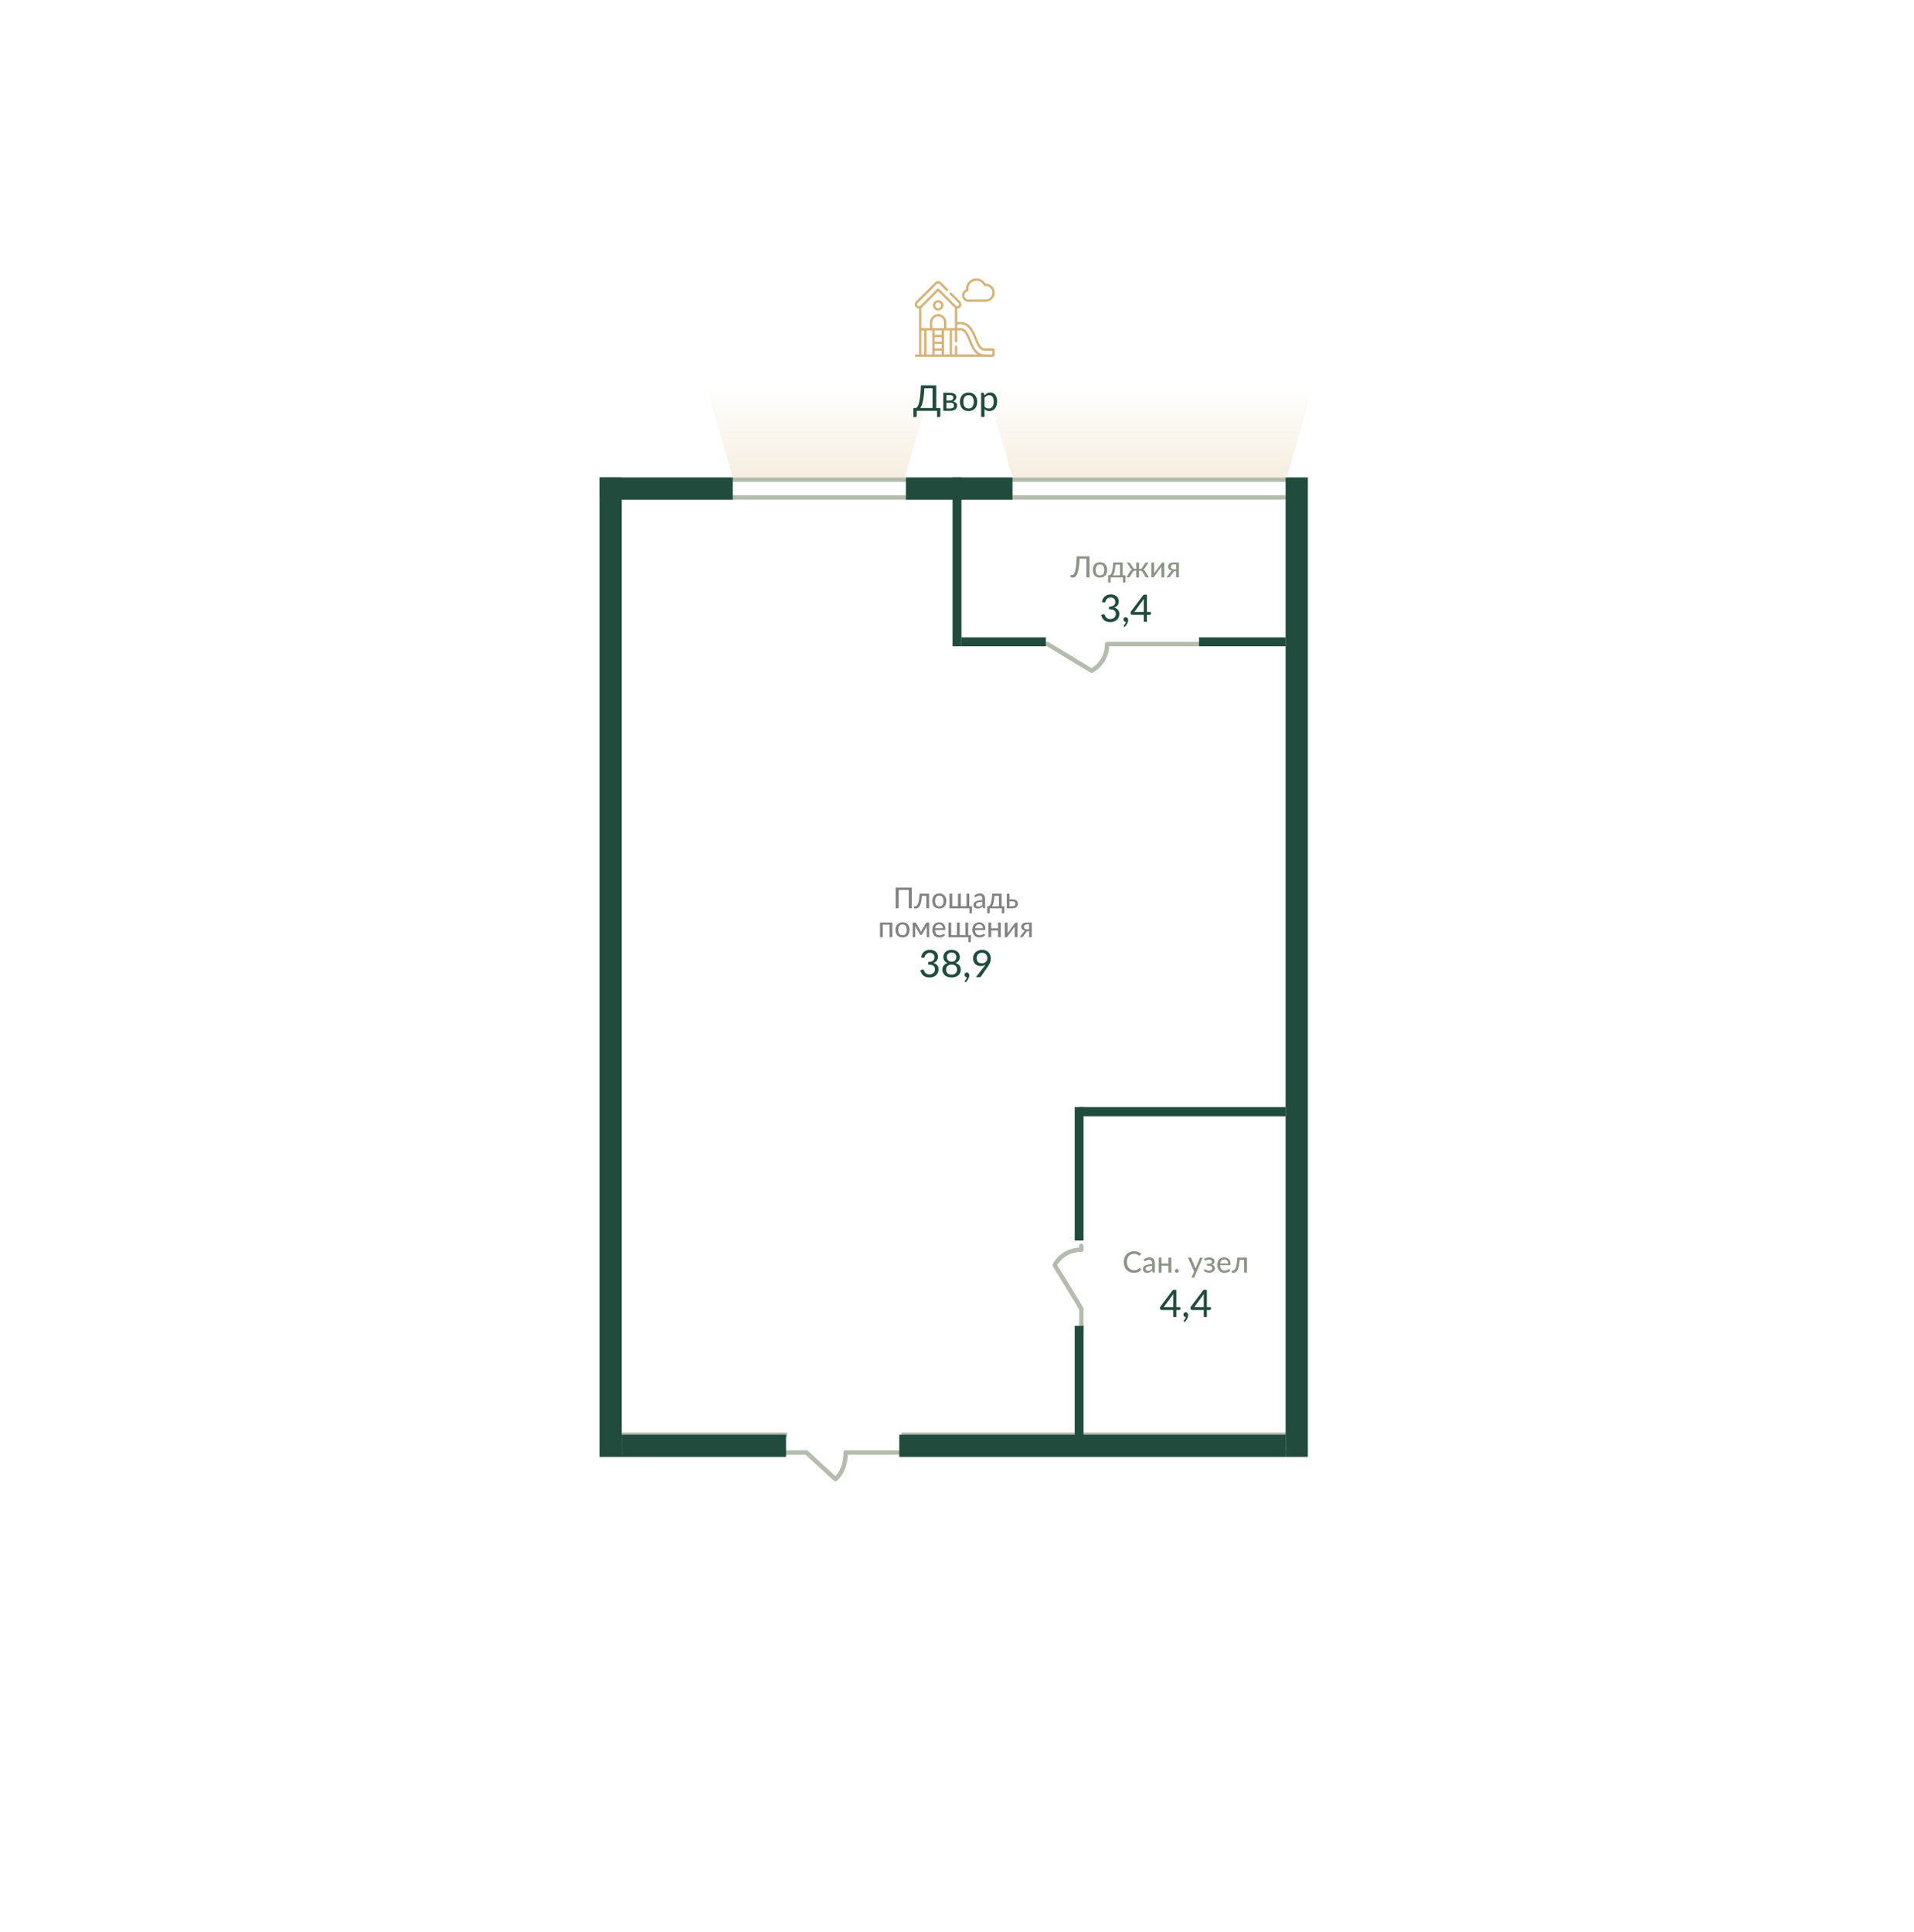 <svg width="862" height="870" viewBox="0 0 862 870" fill="none" xmlns="http://www.w3.org/2000/svg">
<g clip-path="url(#clip0)">
<path d="M487 561L487 562.731C478.273 562.731 475 569.654 475 569.654L487 589.269L487 599.5" stroke="#B4BCAE" stroke-width="2" stroke-linecap="round" stroke-linejoin="round"/>
<path d="M409.5 654L380.846 654C380.846 662.727 376.231 666 376.231 666L363.154 654L351 654" stroke="#B4BCAE" stroke-width="2" stroke-linecap="round" stroke-linejoin="round"/>
<path d="M354.715 654H272V216H588V654H405.73" stroke="#B4BCAE" stroke-width="2"/>
<path d="M406 646H582V224H279V646H354.5" stroke="#B4BCAE" stroke-width="2"/>
<path d="M539.5 290L498.594 290C498.594 298.727 491.592 302 491.592 302L471.751 290L470 290" stroke="#B4BCAE" stroke-width="2" stroke-linecap="round" stroke-linejoin="round"/>
<path d="M490.646 250.499V260H489.276V251.572H486.223C486.162 252.785 486.078 253.84 485.972 254.736C485.866 255.628 485.738 256.389 485.588 257.021C485.442 257.652 485.274 258.168 485.085 258.57C484.895 258.967 484.687 259.278 484.462 259.503C484.237 259.729 483.994 259.883 483.734 259.967C483.473 260.051 483.2 260.093 482.913 260.093C482.661 260.093 482.469 260.068 482.337 260.02C482.204 259.976 482.138 259.91 482.138 259.821V258.954H482.608C482.78 258.954 482.95 258.921 483.118 258.855C483.29 258.788 483.456 258.654 483.615 258.451C483.774 258.248 483.924 257.956 484.065 257.577C484.206 257.197 484.334 256.694 484.449 256.067C484.568 255.44 484.667 254.672 484.747 253.763C484.831 252.854 484.895 251.766 484.939 250.499H490.646ZM495.392 253.174C495.886 253.174 496.332 253.256 496.729 253.419C497.126 253.578 497.464 253.807 497.742 254.107C498.02 254.408 498.234 254.772 498.384 255.2C498.535 255.624 498.61 256.1 498.61 256.63C498.61 257.16 498.535 257.639 498.384 258.067C498.234 258.495 498.02 258.859 497.742 259.159C497.464 259.459 497.126 259.691 496.729 259.854C496.332 260.013 495.886 260.093 495.392 260.093C494.897 260.093 494.449 260.013 494.048 259.854C493.651 259.691 493.311 259.459 493.028 259.159C492.75 258.859 492.536 258.495 492.386 258.067C492.236 257.639 492.161 257.16 492.161 256.63C492.161 256.1 492.236 255.624 492.386 255.2C492.536 254.772 492.75 254.408 493.028 254.107C493.311 253.807 493.651 253.578 494.048 253.419C494.449 253.256 494.897 253.174 495.392 253.174ZM495.392 259.113C496.036 259.113 496.517 258.897 496.835 258.464C497.153 258.031 497.312 257.422 497.312 256.637C497.312 255.855 497.153 255.246 496.835 254.809C496.517 254.372 496.036 254.154 495.392 254.154C494.739 254.154 494.251 254.372 493.929 254.809C493.611 255.246 493.452 255.855 493.452 256.637C493.452 257.422 493.611 258.031 493.929 258.464C494.251 258.897 494.739 259.113 495.392 259.113ZM505.638 253.28V259.047H506.87V261.913C506.87 262.033 506.837 262.128 506.771 262.198C506.704 262.269 506.616 262.304 506.506 262.304H505.731V260H500.189V261.94C500.189 262.033 500.161 262.116 500.103 262.192C500.046 262.267 499.96 262.304 499.845 262.304H499.051V259.086H499.269H499.335H501.209C501.046 259.311 500.876 259.473 500.699 259.57C500.527 259.662 500.357 259.715 500.189 259.729V260H499.051V259.086H499.335C499.485 259.082 499.633 259.051 499.779 258.994C499.925 258.932 500.064 258.826 500.196 258.676C500.333 258.521 500.461 258.309 500.58 258.04C500.699 257.771 500.807 257.422 500.904 256.994C501.006 256.562 501.092 256.043 501.163 255.438C501.238 254.829 501.297 254.11 501.341 253.28H505.638ZM502.368 254.266C502.324 254.928 502.264 255.52 502.189 256.041C502.114 256.557 502.026 257.012 501.924 257.405C501.823 257.793 501.71 258.126 501.586 258.404C501.467 258.678 501.341 258.905 501.209 259.086H504.42V254.266H502.368ZM500.189 259.086V259.729C500.172 259.733 500.154 259.735 500.136 259.735C500.123 259.735 500.11 259.735 500.097 259.735H499.236L499.07 259.086H500.189ZM510.38 255.716C510.57 256.012 510.842 256.16 511.195 256.16H511.758V253.28H512.976V256.16H513.512C513.879 256.16 514.157 256.012 514.346 255.716L515.724 253.624C515.781 253.518 515.86 253.434 515.962 253.372C516.063 253.311 516.172 253.28 516.286 253.28H517.273L515.558 255.829C515.452 255.997 515.34 256.133 515.22 256.239C515.106 256.341 514.964 256.42 514.797 256.478C515.013 256.535 515.194 256.626 515.34 256.749C515.485 256.868 515.615 257.025 515.73 257.219L517.458 260H516.591C516.366 260 516.194 259.967 516.074 259.901C515.955 259.83 515.86 259.718 515.79 259.563L514.538 257.511C514.437 257.343 514.309 257.217 514.154 257.133C514 257.045 513.823 257.001 513.625 257.001H512.976V260.007H511.758V257.001H511.109C510.703 257.001 510.396 257.171 510.188 257.511L508.937 259.563C508.867 259.718 508.772 259.83 508.652 259.901C508.538 259.967 508.368 260 508.143 260H507.269L509.003 257.219C509.118 257.025 509.246 256.868 509.387 256.749C509.533 256.626 509.714 256.535 509.93 256.478C509.763 256.42 509.619 256.341 509.5 256.239C509.385 256.133 509.277 255.997 509.175 255.829L507.454 253.28H508.441C508.56 253.28 508.668 253.311 508.765 253.372C508.867 253.434 508.946 253.518 509.003 253.624L510.38 255.716ZM518.53 260.007V253.286H519.788V257.736C519.788 257.824 519.784 257.921 519.775 258.027C519.766 258.128 519.755 258.23 519.742 258.332C519.821 258.159 519.903 258.007 519.987 257.875C519.991 257.866 520.04 257.797 520.133 257.669C520.23 257.541 520.351 257.378 520.497 257.18C520.647 256.976 520.815 256.747 521 256.491C521.19 256.235 521.382 255.974 521.576 255.71C522.035 255.087 522.554 254.383 523.132 253.598C523.18 253.523 523.242 253.452 523.317 253.386C523.397 253.315 523.485 253.28 523.582 253.28H524.344V260H523.086V255.551C523.086 255.462 523.09 255.368 523.099 255.266C523.108 255.16 523.119 255.056 523.132 254.955C523.092 255.043 523.05 255.125 523.006 255.2C522.966 255.275 522.927 255.343 522.887 255.405C522.878 255.414 522.827 255.482 522.735 255.61C522.642 255.738 522.521 255.904 522.37 256.107C522.22 256.31 522.05 256.539 521.861 256.795C521.675 257.051 521.486 257.312 521.291 257.577C520.832 258.199 520.316 258.903 519.742 259.689C519.693 259.764 519.629 259.837 519.55 259.907C519.475 259.974 519.389 260.007 519.292 260.007H518.53ZM530.9 260H529.702V257.193H529.225C529.101 257.193 528.998 257.204 528.914 257.226C528.83 257.244 528.757 257.272 528.695 257.312C528.638 257.347 528.587 257.394 528.543 257.451C528.499 257.508 528.453 257.572 528.404 257.643L527 259.563C526.921 259.709 526.824 259.819 526.709 259.894C526.594 259.965 526.427 260 526.206 260H525.339L527.245 257.491C527.4 257.221 527.614 257.038 527.888 256.941C527.557 256.897 527.274 256.818 527.04 256.703C526.811 256.588 526.623 256.451 526.477 256.292C526.332 256.133 526.226 255.961 526.16 255.776C526.093 255.586 526.06 255.394 526.06 255.2C526.06 254.966 526.107 254.734 526.199 254.505C526.292 254.275 526.438 254.07 526.636 253.889C526.839 253.708 527.1 253.562 527.418 253.452C527.74 253.337 528.128 253.28 528.583 253.28H530.9V260ZM527.318 255.266C527.318 255.619 527.446 255.895 527.702 256.094C527.963 256.292 528.314 256.392 528.755 256.392H529.702V254.121H528.616C528.369 254.121 528.161 254.156 527.994 254.227C527.83 254.297 527.698 254.388 527.596 254.498C527.499 254.604 527.429 254.725 527.384 254.862C527.34 254.999 527.318 255.134 527.318 255.266Z" fill="#8B9385"/>
<path d="M500.286 267.648C500.814 267.648 501.296 267.725 501.733 267.878C502.17 268.026 502.545 268.238 502.857 268.517C503.175 268.789 503.422 269.118 503.598 269.504C503.773 269.884 503.861 270.307 503.861 270.772C503.861 271.164 503.813 271.513 503.717 271.819C503.62 272.12 503.481 272.384 503.3 272.611C503.118 272.838 502.897 273.031 502.636 273.19C502.38 273.343 502.091 273.471 501.767 273.573C502.556 273.789 503.146 274.141 503.538 274.629C503.935 275.117 504.134 275.732 504.134 276.476C504.134 277.049 504.026 277.563 503.81 278.017C503.595 278.465 503.302 278.848 502.934 279.166C502.565 279.478 502.131 279.719 501.631 279.889C501.137 280.054 500.61 280.136 500.048 280.136C499.407 280.136 498.856 280.057 498.396 279.898C497.937 279.739 497.545 279.52 497.222 279.242C496.898 278.959 496.631 278.621 496.421 278.229C496.211 277.838 496.036 277.409 495.894 276.944L496.592 276.646C496.773 276.567 496.949 276.544 497.119 276.578C497.29 276.612 497.415 276.711 497.494 276.876C497.573 277.04 497.67 277.231 497.783 277.446C497.897 277.662 498.047 277.869 498.235 278.068C498.422 278.261 498.657 278.425 498.941 278.561C499.231 278.692 499.594 278.757 500.031 278.757C500.445 278.757 500.808 278.689 501.12 278.553C501.433 278.417 501.691 278.241 501.895 278.025C502.105 277.809 502.261 277.571 502.363 277.31C502.465 277.043 502.516 276.779 502.516 276.518C502.516 276.195 502.474 275.9 502.389 275.633C502.309 275.366 502.156 275.136 501.929 274.944C501.708 274.751 501.396 274.6 500.993 274.492C500.595 274.385 500.079 274.331 499.443 274.331V273.156C499.966 273.15 500.405 273.096 500.763 272.994C501.126 272.886 501.421 272.742 501.648 272.56C501.875 272.373 502.037 272.151 502.133 271.896C502.236 271.641 502.287 271.36 502.287 271.053C502.287 270.713 502.233 270.418 502.125 270.168C502.023 269.913 501.878 269.703 501.691 269.538C501.503 269.368 501.282 269.24 501.027 269.155C500.771 269.07 500.493 269.027 500.193 269.027C499.892 269.027 499.614 269.073 499.358 269.163C499.109 269.249 498.884 269.371 498.686 269.53C498.493 269.683 498.328 269.867 498.192 270.083C498.062 270.293 497.968 270.526 497.911 270.781C497.832 270.991 497.732 271.133 497.613 271.207C497.5 271.275 497.332 271.292 497.111 271.258L496.26 271.104C496.339 270.543 496.495 270.046 496.728 269.615C496.961 269.183 497.253 268.823 497.605 268.534C497.957 268.238 498.359 268.017 498.813 267.87C499.268 267.722 499.758 267.648 500.286 267.648ZM505.948 278.91C505.948 278.632 506.042 278.397 506.229 278.204C506.422 278.011 506.678 277.914 506.995 277.914C507.171 277.914 507.327 277.948 507.464 278.017C507.6 278.079 507.713 278.167 507.804 278.28C507.901 278.394 507.972 278.527 508.017 278.681C508.062 278.834 508.085 278.996 508.085 279.166C508.085 279.421 508.048 279.691 507.974 279.974C507.901 280.253 507.793 280.528 507.651 280.8C507.509 281.078 507.333 281.348 507.123 281.609C506.919 281.87 506.686 282.108 506.425 282.324L506.153 282.069C506.107 282.023 506.076 281.981 506.059 281.941C506.042 281.907 506.033 281.864 506.033 281.813C506.033 281.734 506.076 281.651 506.161 281.566C506.218 281.504 506.289 281.422 506.374 281.319C506.465 281.217 506.556 281.098 506.646 280.962C506.737 280.826 506.819 280.675 506.893 280.511C506.967 280.352 507.021 280.182 507.055 280H506.978C506.825 280 506.683 279.974 506.553 279.923C506.428 279.867 506.32 279.79 506.229 279.694C506.144 279.591 506.076 279.475 506.025 279.345C505.974 279.208 505.948 279.064 505.948 278.91ZM516.539 275.556H518.335V276.493C518.335 276.589 518.304 276.672 518.241 276.74C518.184 276.802 518.099 276.833 517.986 276.833H516.539V280H515.126V276.833H509.746C509.626 276.833 509.524 276.799 509.439 276.731C509.354 276.663 509.3 276.575 509.277 276.467L509.116 275.642L515.032 267.776H516.539V275.556ZM515.126 270.704C515.126 270.551 515.131 270.384 515.143 270.202C515.154 270.02 515.174 269.833 515.202 269.64L510.861 275.556H515.126V270.704Z" fill="#214C3D"/>
<path d="M513.332 570.987C513.407 570.987 513.473 571.016 513.53 571.073L514.073 571.669C513.685 572.124 513.21 572.477 512.65 572.729C512.094 572.98 511.425 573.106 510.644 573.106C509.955 573.106 509.33 572.987 508.77 572.748C508.214 572.51 507.737 572.177 507.34 571.749C506.947 571.321 506.642 570.808 506.426 570.213C506.214 569.617 506.108 568.961 506.108 568.246C506.108 567.531 506.221 566.876 506.446 566.28C506.671 565.684 506.989 565.174 507.399 564.75C507.81 564.322 508.3 563.989 508.869 563.751C509.443 563.512 510.074 563.393 510.763 563.393C511.438 563.393 512.036 563.503 512.557 563.724C513.082 563.945 513.539 564.238 513.928 564.605L513.477 565.24C513.446 565.284 513.409 565.322 513.365 565.353C513.325 565.379 513.268 565.393 513.193 565.393C513.109 565.393 513.009 565.351 512.895 565.267C512.784 565.183 512.636 565.09 512.451 564.989C512.27 564.883 512.043 564.788 511.769 564.704C511.495 564.62 511.158 564.578 510.756 564.578C510.279 564.578 509.84 564.662 509.439 564.83C509.041 564.998 508.699 565.238 508.412 565.551C508.125 565.865 507.903 566.249 507.744 566.704C507.585 567.158 507.505 567.672 507.505 568.246C507.505 568.829 507.587 569.35 507.75 569.809C507.918 570.263 508.145 570.647 508.432 570.961C508.724 571.274 509.066 571.515 509.458 571.682C509.851 571.846 510.273 571.927 510.723 571.927C511.001 571.927 511.25 571.912 511.471 571.881C511.692 571.846 511.895 571.795 512.08 571.729C512.27 571.663 512.447 571.577 512.61 571.471C512.773 571.365 512.937 571.239 513.1 571.093C513.135 571.062 513.171 571.038 513.206 571.02C513.246 570.998 513.288 570.987 513.332 570.987ZM519.542 573C519.418 573 519.323 572.98 519.257 572.94C519.191 572.901 519.138 572.823 519.098 572.709L518.959 572.106C518.787 572.265 518.617 572.409 518.449 572.537C518.282 572.66 518.105 572.764 517.92 572.848C517.739 572.932 517.545 572.996 517.337 573.04C517.13 573.084 516.898 573.106 516.642 573.106C516.377 573.106 516.13 573.071 515.9 573C515.671 572.925 515.47 572.812 515.298 572.662C515.13 572.512 514.996 572.327 514.894 572.106C514.797 571.881 514.748 571.616 514.748 571.312C514.748 571.047 514.819 570.793 514.96 570.55C515.106 570.308 515.34 570.091 515.662 569.901C515.989 569.707 516.412 569.548 516.933 569.425C517.459 569.301 518.103 569.231 518.867 569.213V568.71C518.867 568.202 518.756 567.82 518.536 567.564C518.319 567.304 517.999 567.174 517.576 567.174C517.289 567.174 517.048 567.211 516.854 567.286C516.664 567.357 516.499 567.436 516.357 567.525C516.22 567.608 516.099 567.686 515.993 567.756C515.887 567.827 515.781 567.862 515.675 567.862C515.587 567.862 515.512 567.84 515.45 567.796C515.393 567.747 515.342 567.692 515.298 567.63L515.073 567.22C515.448 566.867 515.852 566.602 516.284 566.425C516.721 566.249 517.203 566.161 517.728 566.161C518.107 566.161 518.445 566.222 518.741 566.346C519.037 566.47 519.284 566.644 519.482 566.869C519.685 567.09 519.838 567.357 519.939 567.67C520.045 567.984 520.098 568.33 520.098 568.71V573H519.542ZM517.019 572.225C517.218 572.225 517.401 572.205 517.569 572.166C517.741 572.126 517.9 572.069 518.046 571.994C518.196 571.919 518.337 571.828 518.469 571.722C518.602 571.612 518.734 571.488 518.867 571.351V570.001C518.337 570.018 517.887 570.06 517.516 570.127C517.145 570.193 516.843 570.279 516.609 570.385C516.379 570.491 516.212 570.619 516.106 570.769C516 570.914 515.947 571.076 515.947 571.252C515.947 571.424 515.973 571.572 516.026 571.696C516.084 571.819 516.161 571.921 516.258 572C516.355 572.075 516.468 572.133 516.596 572.172C516.728 572.208 516.869 572.225 517.019 572.225ZM527.494 566.28V573H526.236V569.888H523.111V573H521.853V566.28H523.111V568.935H526.236V566.28H527.494ZM529.122 572.239C529.122 572.119 529.144 572.009 529.188 571.908C529.232 571.802 529.292 571.709 529.367 571.629C529.442 571.55 529.533 571.488 529.638 571.444C529.744 571.4 529.857 571.378 529.976 571.378C530.095 571.378 530.206 571.4 530.307 571.444C530.413 571.488 530.504 571.55 530.579 571.629C530.658 571.709 530.72 571.802 530.764 571.908C530.808 572.009 530.83 572.119 530.83 572.239C530.83 572.362 530.808 572.477 530.764 572.583C530.72 572.684 530.658 572.775 530.579 572.854C530.504 572.929 530.413 572.989 530.307 573.033C530.206 573.077 530.095 573.099 529.976 573.099C529.857 573.099 529.744 573.077 529.638 573.033C529.533 572.989 529.442 572.929 529.367 572.854C529.292 572.775 529.232 572.684 529.188 572.583C529.144 572.477 529.122 572.362 529.122 572.239ZM537.931 574.96C537.891 575.057 537.84 575.13 537.779 575.178C537.717 575.231 537.622 575.258 537.494 575.258H536.56L537.792 572.59L535.024 566.28H536.117C536.223 566.28 536.307 566.306 536.368 566.359C536.43 566.408 536.472 566.465 536.494 566.531L538.236 570.636C538.311 570.839 538.37 571.04 538.414 571.239C538.445 571.137 538.478 571.036 538.514 570.934C538.549 570.828 538.586 570.725 538.626 570.623L540.308 566.531C540.334 566.456 540.381 566.397 540.447 566.353C540.513 566.304 540.588 566.28 540.672 566.28H541.672L537.931 574.96ZM542.249 566.975C542.5 566.737 542.809 566.545 543.176 566.399C543.542 566.249 543.979 566.174 544.487 566.174C544.897 566.174 545.259 566.225 545.572 566.326C545.886 566.423 546.149 566.553 546.36 566.717C546.572 566.88 546.731 567.07 546.837 567.286C546.947 567.498 547.003 567.717 547.003 567.942C547.003 568.074 546.981 568.213 546.936 568.359C546.897 568.5 546.828 568.639 546.731 568.776C546.638 568.908 546.515 569.032 546.36 569.147C546.206 569.257 546.016 569.35 545.791 569.425C546.21 569.553 546.541 569.758 546.784 570.04C547.027 570.319 547.148 570.663 547.148 571.073C547.148 571.387 547.075 571.669 546.93 571.921C546.789 572.168 546.597 572.38 546.354 572.556C546.115 572.729 545.837 572.861 545.52 572.954C545.206 573.046 544.877 573.093 544.533 573.093C544.321 573.093 544.103 573.073 543.878 573.033C543.652 572.993 543.432 572.932 543.215 572.848C543.004 572.764 542.801 572.656 542.606 572.523C542.417 572.391 542.247 572.232 542.097 572.047L542.454 571.59C542.507 571.51 542.586 571.471 542.692 571.471C542.772 571.471 542.856 571.506 542.944 571.577C543.037 571.643 543.149 571.716 543.282 571.795C543.414 571.874 543.573 571.949 543.758 572.02C543.944 572.086 544.173 572.119 544.447 572.119C544.685 572.119 544.897 572.091 545.083 572.033C545.268 571.976 545.425 571.897 545.553 571.795C545.685 571.689 545.784 571.568 545.851 571.431C545.917 571.29 545.95 571.135 545.95 570.967C545.95 570.645 545.817 570.389 545.553 570.199C545.288 570.005 544.879 569.908 544.328 569.908H543.566V569.067H544.328C544.809 569.067 545.184 568.977 545.453 568.796C545.723 568.615 545.857 568.381 545.857 568.094C545.857 567.966 545.828 567.845 545.771 567.73C545.714 567.615 545.625 567.516 545.506 567.432C545.392 567.344 545.246 567.275 545.069 567.227C544.893 567.174 544.687 567.147 544.454 567.147C544.193 567.147 543.972 567.174 543.791 567.227C543.615 567.275 543.463 567.333 543.335 567.399C543.211 567.461 543.107 567.518 543.023 567.571C542.944 567.619 542.876 567.644 542.818 567.644C542.756 567.644 542.706 567.633 542.666 567.611C542.631 567.584 542.589 567.533 542.54 567.458L542.249 566.975ZM551.395 566.174C551.801 566.174 552.176 566.242 552.521 566.379C552.865 566.512 553.163 566.706 553.415 566.962C553.666 567.218 553.863 567.533 554.004 567.909C554.145 568.279 554.216 568.705 554.216 569.186C554.216 569.381 554.194 569.511 554.149 569.577C554.11 569.643 554.032 569.676 553.918 569.676H549.482C549.495 570.087 549.552 570.444 549.654 570.749C549.76 571.053 549.901 571.307 550.078 571.51C550.259 571.709 550.475 571.859 550.726 571.961C550.978 572.058 551.258 572.106 551.567 572.106C551.859 572.106 552.108 572.073 552.315 572.007C552.527 571.941 552.708 571.868 552.858 571.788C553.013 571.709 553.143 571.636 553.249 571.57C553.355 571.504 553.448 571.471 553.527 571.471C553.633 571.471 553.71 571.51 553.759 571.59L554.116 572.047C553.962 572.232 553.783 572.391 553.58 572.523C553.377 572.651 553.159 572.759 552.925 572.848C552.691 572.932 552.448 572.993 552.196 573.033C551.949 573.073 551.704 573.093 551.461 573.093C550.998 573.093 550.568 573.015 550.17 572.861C549.777 572.702 549.438 572.473 549.151 572.172C548.864 571.868 548.639 571.493 548.475 571.047C548.316 570.597 548.237 570.08 548.237 569.498C548.237 569.03 548.31 568.595 548.455 568.193C548.601 567.787 548.809 567.436 549.078 567.141C549.351 566.84 549.683 566.604 550.071 566.432C550.464 566.26 550.905 566.174 551.395 566.174ZM551.415 567.094C550.863 567.094 550.428 567.255 550.111 567.577C549.797 567.895 549.601 568.337 549.521 568.902H553.09C553.09 568.637 553.053 568.394 552.978 568.173C552.903 567.953 552.792 567.763 552.646 567.604C552.505 567.445 552.331 567.321 552.123 567.233C551.916 567.141 551.68 567.094 551.415 567.094ZM561.575 566.28V573H560.324V567.266H558.278C558.225 568.114 558.146 568.846 558.04 569.464C557.934 570.082 557.806 570.608 557.656 571.04C557.506 571.468 557.34 571.817 557.159 572.086C556.978 572.356 556.786 572.565 556.583 572.715C556.38 572.861 556.171 572.96 555.954 573.013C555.738 573.066 555.522 573.093 555.305 573.093C554.913 573.093 554.716 573.029 554.716 572.901V572.106H555.067C555.217 572.106 555.369 572.082 555.524 572.033C555.678 571.98 555.828 571.879 555.974 571.729C556.12 571.579 556.259 571.371 556.391 571.106C556.528 570.837 556.652 570.488 556.762 570.06C556.872 569.628 556.967 569.103 557.047 568.485C557.131 567.867 557.195 567.132 557.239 566.28H561.575Z" fill="#8B9385"/>
<path d="M529.789 588.556H531.585V589.493C531.585 589.589 531.554 589.672 531.491 589.74C531.435 589.802 531.35 589.833 531.236 589.833H529.789V593H528.376V589.833H522.996C522.877 589.833 522.775 589.799 522.689 589.731C522.604 589.663 522.55 589.575 522.528 589.467L522.366 588.642L528.282 580.776H529.789V588.556ZM528.376 583.704C528.376 583.551 528.381 583.384 528.393 583.202C528.404 583.02 528.424 582.833 528.452 582.64L524.111 588.556H528.376V583.704ZM532.948 591.91C532.948 591.632 533.042 591.397 533.229 591.204C533.422 591.011 533.678 590.914 533.995 590.914C534.171 590.914 534.327 590.948 534.464 591.017C534.6 591.079 534.713 591.167 534.804 591.28C534.901 591.394 534.972 591.527 535.017 591.681C535.062 591.834 535.085 591.996 535.085 592.166C535.085 592.421 535.048 592.691 534.974 592.974C534.901 593.253 534.793 593.528 534.651 593.8C534.509 594.078 534.333 594.348 534.123 594.609C533.919 594.87 533.686 595.108 533.425 595.324L533.153 595.069C533.107 595.023 533.076 594.981 533.059 594.941C533.042 594.907 533.033 594.864 533.033 594.813C533.033 594.734 533.076 594.651 533.161 594.566C533.218 594.504 533.289 594.422 533.374 594.319C533.465 594.217 533.556 594.098 533.646 593.962C533.737 593.826 533.819 593.675 533.893 593.511C533.967 593.352 534.021 593.182 534.055 593H533.978C533.825 593 533.683 592.974 533.553 592.923C533.428 592.867 533.32 592.79 533.229 592.694C533.144 592.591 533.076 592.475 533.025 592.345C532.974 592.208 532.948 592.064 532.948 591.91ZM543.539 588.556H545.335V589.493C545.335 589.589 545.304 589.672 545.241 589.74C545.184 589.802 545.099 589.833 544.986 589.833H543.539V593H542.126V589.833H536.746C536.626 589.833 536.524 589.799 536.439 589.731C536.354 589.663 536.3 589.575 536.277 589.467L536.116 588.642L542.032 580.776H543.539V588.556ZM542.126 583.704C542.126 583.551 542.131 583.384 542.143 583.202C542.154 583.02 542.174 582.833 542.202 582.64L537.861 588.556H542.126V583.704Z" fill="#214C3D"/>
<path d="M410.632 409H409.287V400.725H404.724V409H403.378V399.672H410.632V409ZM418.42 402.402V409H417.191V403.371H415.183C415.131 404.203 415.053 404.922 414.949 405.529C414.845 406.136 414.719 406.651 414.572 407.076C414.424 407.496 414.262 407.839 414.084 408.103C413.906 408.367 413.718 408.573 413.519 408.72C413.319 408.863 413.113 408.961 412.901 409.013C412.689 409.065 412.476 409.091 412.264 409.091C411.878 409.091 411.686 409.028 411.686 408.902V408.122H412.03C412.177 408.122 412.327 408.099 412.479 408.051C412.63 407.999 412.778 407.899 412.921 407.752C413.064 407.605 413.2 407.401 413.33 407.141C413.464 406.877 413.586 406.534 413.694 406.114C413.802 405.689 413.896 405.174 413.974 404.567C414.056 403.96 414.119 403.239 414.162 402.402H418.42ZM423.027 402.298C423.512 402.298 423.95 402.379 424.34 402.539C424.73 402.695 425.061 402.92 425.334 403.215C425.607 403.51 425.817 403.867 425.965 404.287C426.112 404.703 426.186 405.171 426.186 405.691C426.186 406.211 426.112 406.682 425.965 407.102C425.817 407.522 425.607 407.88 425.334 408.174C425.061 408.469 424.73 408.697 424.34 408.857C423.95 409.013 423.512 409.091 423.027 409.091C422.541 409.091 422.101 409.013 421.707 408.857C421.317 408.697 420.983 408.469 420.706 408.174C420.433 407.88 420.223 407.522 420.076 407.102C419.928 406.682 419.855 406.211 419.855 405.691C419.855 405.171 419.928 404.703 420.076 404.287C420.223 403.867 420.433 403.51 420.706 403.215C420.983 402.92 421.317 402.695 421.707 402.539C422.101 402.379 422.541 402.298 423.027 402.298ZM423.027 408.129C423.659 408.129 424.132 407.917 424.444 407.492C424.756 407.067 424.912 406.469 424.912 405.698C424.912 404.931 424.756 404.333 424.444 403.904C424.132 403.475 423.659 403.26 423.027 403.26C422.385 403.26 421.906 403.475 421.59 403.904C421.278 404.333 421.122 404.931 421.122 405.698C421.122 406.469 421.278 407.067 421.59 407.492C421.906 407.917 422.385 408.129 423.027 408.129ZM427.614 402.402H428.849V408.064H431.455V402.402H432.69V408.064H435.297V402.402H436.532V408.064H437.741V410.879C437.741 410.996 437.708 411.089 437.643 411.158C437.578 411.227 437.492 411.262 437.383 411.262H436.623V409H427.614V402.402ZM443.106 409C442.984 409 442.891 408.98 442.826 408.941C442.761 408.902 442.709 408.827 442.67 408.714L442.534 408.122C442.365 408.278 442.198 408.419 442.033 408.545C441.869 408.666 441.695 408.768 441.513 408.85C441.336 408.933 441.145 408.996 440.941 409.039C440.738 409.082 440.51 409.104 440.259 409.104C439.999 409.104 439.756 409.069 439.531 409C439.305 408.926 439.108 408.816 438.939 408.668C438.775 408.521 438.642 408.339 438.543 408.122C438.447 407.901 438.4 407.641 438.4 407.342C438.4 407.082 438.469 406.833 438.608 406.595C438.751 406.357 438.98 406.144 439.297 405.958C439.617 405.767 440.033 405.611 440.545 405.49C441.06 405.369 441.693 405.299 442.443 405.282V404.788C442.443 404.29 442.334 403.915 442.118 403.663C441.905 403.408 441.591 403.28 441.175 403.28C440.894 403.28 440.657 403.317 440.467 403.39C440.28 403.46 440.118 403.538 439.979 403.624C439.845 403.707 439.726 403.783 439.622 403.852C439.518 403.921 439.414 403.956 439.31 403.956C439.223 403.956 439.149 403.934 439.089 403.891C439.032 403.843 438.983 403.789 438.939 403.728L438.718 403.325C439.087 402.979 439.483 402.719 439.908 402.545C440.337 402.372 440.809 402.286 441.325 402.286C441.697 402.286 442.029 402.346 442.319 402.468C442.61 402.589 442.852 402.76 443.047 402.981C443.247 403.198 443.396 403.46 443.496 403.767C443.6 404.075 443.652 404.415 443.652 404.788V409H443.106ZM440.629 408.239C440.824 408.239 441.004 408.22 441.169 408.181C441.338 408.142 441.494 408.086 441.637 408.012C441.784 407.938 441.923 407.849 442.053 407.745C442.183 407.637 442.313 407.516 442.443 407.381V406.055C441.923 406.073 441.481 406.114 441.117 406.179C440.753 406.244 440.456 406.328 440.226 406.432C440.001 406.536 439.836 406.662 439.732 406.809C439.628 406.952 439.576 407.111 439.576 407.284C439.576 407.453 439.602 407.598 439.654 407.719C439.711 407.841 439.786 407.94 439.882 408.018C439.977 408.092 440.088 408.148 440.213 408.188C440.343 408.222 440.482 408.239 440.629 408.239ZM451.088 402.402V408.064H452.297V410.879C452.297 410.996 452.265 411.089 452.2 411.158C452.135 411.227 452.048 411.262 451.94 411.262H451.179V409H445.739V410.905C445.739 410.996 445.71 411.078 445.654 411.152C445.598 411.225 445.513 411.262 445.401 411.262H444.621V408.103H444.835H444.9H446.74C446.579 408.324 446.412 408.482 446.239 408.577C446.07 408.668 445.903 408.72 445.739 408.733V409H444.621V408.103H444.9C445.047 408.099 445.193 408.068 445.336 408.012C445.479 407.951 445.615 407.847 445.745 407.7C445.879 407.548 446.005 407.34 446.122 407.076C446.239 406.812 446.345 406.469 446.441 406.049C446.54 405.624 446.625 405.115 446.694 404.521C446.768 403.923 446.826 403.217 446.87 402.402H451.088ZM447.877 403.371C447.834 404.021 447.775 404.602 447.702 405.113C447.628 405.62 447.541 406.066 447.442 406.452C447.342 406.833 447.231 407.16 447.11 407.433C446.993 407.702 446.87 407.925 446.74 408.103H449.892V403.371H447.877ZM445.739 408.103V408.733C445.721 408.738 445.704 408.74 445.687 408.74C445.674 408.74 445.661 408.74 445.648 408.74H444.803L444.64 408.103H445.739ZM454.613 402.402V404.963H455.978C456.433 404.963 456.816 405.02 457.128 405.132C457.44 405.241 457.691 405.386 457.882 405.568C458.077 405.75 458.216 405.96 458.298 406.198C458.38 406.437 458.422 406.686 458.422 406.946C458.422 407.245 458.367 407.52 458.259 407.771C458.155 408.023 457.999 408.239 457.791 408.421C457.587 408.603 457.334 408.746 457.031 408.85C456.732 408.95 456.387 409 455.997 409H453.436V402.402H454.613ZM454.613 405.86V408.096H455.997C456.218 408.096 456.411 408.068 456.576 408.012C456.745 407.956 456.883 407.878 456.992 407.778C457.104 407.674 457.187 407.553 457.239 407.414C457.295 407.275 457.323 407.124 457.323 406.959C457.323 406.812 457.299 406.671 457.252 406.536C457.204 406.402 457.126 406.285 457.018 406.185C456.914 406.086 456.775 406.008 456.602 405.951C456.433 405.891 456.225 405.86 455.978 405.86H454.613ZM401.877 415.402V422H400.642V416.338H397.574V422H396.339V415.402H401.877ZM406.478 415.298C406.964 415.298 407.401 415.379 407.791 415.539C408.181 415.695 408.513 415.92 408.786 416.215C409.059 416.51 409.269 416.867 409.416 417.287C409.564 417.703 409.637 418.171 409.637 418.691C409.637 419.211 409.564 419.682 409.416 420.102C409.269 420.522 409.059 420.88 408.786 421.174C408.513 421.469 408.181 421.697 407.791 421.857C407.401 422.013 406.964 422.091 406.478 422.091C405.993 422.091 405.553 422.013 405.159 421.857C404.769 421.697 404.435 421.469 404.158 421.174C403.885 420.88 403.675 420.522 403.527 420.102C403.38 419.682 403.306 419.211 403.306 418.691C403.306 418.171 403.38 417.703 403.527 417.287C403.675 416.867 403.885 416.51 404.158 416.215C404.435 415.92 404.769 415.695 405.159 415.539C405.553 415.379 405.993 415.298 406.478 415.298ZM406.478 421.129C407.111 421.129 407.583 420.917 407.895 420.492C408.207 420.067 408.363 419.469 408.363 418.698C408.363 417.931 408.207 417.333 407.895 416.904C407.583 416.475 407.111 416.26 406.478 416.26C405.837 416.26 405.358 416.475 405.042 416.904C404.73 417.333 404.574 417.931 404.574 418.698C404.574 419.469 404.73 420.067 405.042 420.492C405.358 420.917 405.837 421.129 406.478 421.129ZM414.504 418.977C414.556 419.077 414.606 419.185 414.653 419.302C414.701 419.415 414.744 419.528 414.783 419.64C414.822 419.528 414.866 419.415 414.913 419.302C414.961 419.185 415.011 419.077 415.063 418.977L417.006 415.662C417.067 415.55 417.139 415.476 417.221 415.441C417.303 415.402 417.388 415.383 417.474 415.383H418.469V422H417.357V417.742C417.357 417.617 417.364 417.476 417.377 417.32C417.394 417.16 417.414 417.012 417.435 416.878L415.206 420.817C415.171 420.886 415.124 420.943 415.063 420.986C415.002 421.025 414.933 421.045 414.855 421.045H414.718C414.64 421.045 414.571 421.025 414.51 420.986C414.45 420.943 414.4 420.886 414.361 420.817L412.092 416.865C412.114 417.004 412.134 417.153 412.151 417.313C412.168 417.474 412.177 417.617 412.177 417.742V422H411.065V415.383H412.06C412.147 415.383 412.231 415.402 412.313 415.441C412.4 415.476 412.474 415.55 412.534 415.662L414.504 418.977ZM422.98 415.298C423.379 415.298 423.747 415.366 424.085 415.5C424.423 415.63 424.716 415.821 424.963 416.072C425.21 416.323 425.403 416.633 425.541 417.001C425.68 417.365 425.749 417.784 425.749 418.256C425.749 418.447 425.728 418.574 425.684 418.639C425.645 418.704 425.57 418.737 425.457 418.737H421.102C421.115 419.14 421.171 419.491 421.271 419.79C421.375 420.089 421.514 420.338 421.687 420.537C421.865 420.732 422.077 420.88 422.324 420.979C422.571 421.075 422.846 421.122 423.149 421.122C423.435 421.122 423.68 421.09 423.884 421.025C424.092 420.96 424.27 420.888 424.417 420.81C424.569 420.732 424.696 420.661 424.8 420.596C424.904 420.531 424.995 420.498 425.073 420.498C425.177 420.498 425.253 420.537 425.301 420.615L425.652 421.064C425.5 421.246 425.325 421.402 425.125 421.532C424.926 421.658 424.712 421.764 424.482 421.85C424.252 421.933 424.014 421.993 423.767 422.033C423.524 422.072 423.284 422.091 423.045 422.091C422.59 422.091 422.168 422.015 421.778 421.863C421.392 421.707 421.059 421.482 420.777 421.188C420.495 420.888 420.274 420.52 420.114 420.082C419.958 419.64 419.88 419.133 419.88 418.561C419.88 418.102 419.951 417.675 420.094 417.281C420.237 416.882 420.441 416.538 420.705 416.247C420.974 415.953 421.299 415.721 421.68 415.552C422.066 415.383 422.499 415.298 422.98 415.298ZM423 416.202C422.458 416.202 422.031 416.36 421.719 416.676C421.412 416.988 421.219 417.422 421.141 417.976H424.644C424.644 417.716 424.608 417.478 424.534 417.261C424.46 417.045 424.352 416.858 424.209 416.702C424.07 416.546 423.899 416.425 423.695 416.338C423.492 416.247 423.26 416.202 423 416.202ZM427.138 415.402H428.373V421.064H430.979V415.402H432.214V421.064H434.821V415.402H436.056V421.064H437.265V423.879C437.265 423.996 437.232 424.089 437.167 424.158C437.102 424.227 437.016 424.262 436.907 424.262H436.147V422H427.138V415.402ZM441.02 415.298C441.419 415.298 441.787 415.366 442.125 415.5C442.463 415.63 442.756 415.821 443.003 416.072C443.25 416.323 443.443 416.633 443.581 417.001C443.72 417.365 443.789 417.784 443.789 418.256C443.789 418.447 443.768 418.574 443.724 418.639C443.685 418.704 443.61 418.737 443.497 418.737H439.142C439.155 419.14 439.211 419.491 439.311 419.79C439.415 420.089 439.554 420.338 439.727 420.537C439.905 420.732 440.117 420.88 440.364 420.979C440.611 421.075 440.886 421.122 441.189 421.122C441.475 421.122 441.72 421.09 441.924 421.025C442.132 420.96 442.31 420.888 442.457 420.81C442.609 420.732 442.736 420.661 442.84 420.596C442.944 420.531 443.035 420.498 443.113 420.498C443.217 420.498 443.293 420.537 443.341 420.615L443.692 421.064C443.54 421.246 443.365 421.402 443.165 421.532C442.966 421.658 442.752 421.764 442.522 421.85C442.292 421.933 442.054 421.993 441.807 422.033C441.564 422.072 441.324 422.091 441.085 422.091C440.63 422.091 440.208 422.015 439.818 421.863C439.432 421.707 439.099 421.482 438.817 421.188C438.535 420.888 438.314 420.52 438.154 420.082C437.998 419.64 437.92 419.133 437.92 418.561C437.92 418.102 437.991 417.675 438.134 417.281C438.277 416.882 438.481 416.538 438.745 416.247C439.014 415.953 439.339 415.721 439.72 415.552C440.106 415.383 440.539 415.298 441.02 415.298ZM441.04 416.202C440.498 416.202 440.071 416.36 439.759 416.676C439.452 416.988 439.259 417.422 439.181 417.976H442.684C442.684 417.716 442.648 417.478 442.574 417.261C442.5 417.045 442.392 416.858 442.249 416.702C442.11 416.546 441.939 416.425 441.735 416.338C441.532 416.247 441.3 416.202 441.04 416.202ZM450.716 415.402V422H449.481V418.945H446.413V422H445.178V415.402H446.413V418.009H449.481V415.402H450.716ZM452.516 422.007V415.409H453.751V419.777C453.751 419.864 453.746 419.959 453.738 420.063C453.729 420.163 453.718 420.262 453.705 420.362C453.783 420.193 453.863 420.043 453.946 419.913C453.95 419.905 453.998 419.838 454.089 419.712C454.184 419.586 454.303 419.426 454.446 419.231C454.593 419.032 454.758 418.806 454.94 418.555C455.126 418.304 455.315 418.048 455.506 417.788C455.956 417.177 456.465 416.486 457.033 415.714C457.081 415.641 457.141 415.571 457.215 415.506C457.293 415.437 457.38 415.402 457.475 415.402H458.223V422H456.988V417.632C456.988 417.545 456.992 417.452 457.001 417.352C457.009 417.248 457.02 417.147 457.033 417.047C456.994 417.134 456.953 417.214 456.91 417.287C456.871 417.361 456.832 417.428 456.793 417.489C456.784 417.498 456.734 417.565 456.643 417.69C456.552 417.816 456.433 417.979 456.286 418.178C456.138 418.377 455.971 418.603 455.785 418.854C455.603 419.105 455.417 419.361 455.226 419.621C454.775 420.232 454.268 420.923 453.705 421.694C453.657 421.768 453.595 421.84 453.517 421.909C453.443 421.974 453.358 422.007 453.263 422.007H452.516ZM464.66 422H463.483V419.244H463.015C462.894 419.244 462.792 419.255 462.71 419.276C462.627 419.294 462.556 419.322 462.495 419.361C462.439 419.396 462.389 419.441 462.346 419.497C462.302 419.554 462.257 419.617 462.209 419.686L460.831 421.571C460.753 421.714 460.658 421.822 460.545 421.896C460.432 421.965 460.268 422 460.051 422H459.2L461.072 419.536C461.223 419.272 461.433 419.092 461.702 418.997C461.377 418.954 461.1 418.876 460.87 418.763C460.645 418.65 460.461 418.516 460.318 418.36C460.175 418.204 460.071 418.035 460.006 417.853C459.941 417.667 459.908 417.478 459.908 417.287C459.908 417.058 459.954 416.83 460.045 416.605C460.136 416.38 460.279 416.178 460.474 416C460.673 415.823 460.929 415.68 461.241 415.571C461.557 415.459 461.938 415.402 462.385 415.402H464.66V422ZM461.143 417.352C461.143 417.699 461.269 417.97 461.52 418.165C461.776 418.36 462.12 418.457 462.554 418.457H463.483V416.228H462.417C462.174 416.228 461.971 416.263 461.806 416.332C461.646 416.401 461.516 416.49 461.416 416.598C461.321 416.702 461.251 416.822 461.208 416.956C461.165 417.09 461.143 417.222 461.143 417.352Z" fill="#828282"/>
<path d="M418.848 427.648C419.376 427.648 419.858 427.725 420.295 427.878C420.732 428.026 421.107 428.238 421.419 428.517C421.737 428.789 421.984 429.118 422.16 429.504C422.336 429.884 422.424 430.307 422.424 430.772C422.424 431.164 422.375 431.513 422.279 431.819C422.182 432.12 422.043 432.384 421.862 432.611C421.68 432.838 421.459 433.031 421.198 433.19C420.942 433.343 420.653 433.471 420.329 433.573C421.118 433.789 421.708 434.141 422.1 434.629C422.497 435.117 422.696 435.732 422.696 436.476C422.696 437.049 422.588 437.563 422.372 438.017C422.157 438.465 421.865 438.848 421.496 439.166C421.127 439.478 420.693 439.719 420.193 439.889C419.699 440.054 419.172 440.136 418.61 440.136C417.969 440.136 417.418 440.057 416.958 439.898C416.499 439.739 416.107 439.52 415.784 439.242C415.46 438.959 415.193 438.621 414.984 438.229C414.774 437.838 414.598 437.409 414.456 436.944L415.154 436.646C415.335 436.567 415.511 436.544 415.682 436.578C415.852 436.612 415.977 436.711 416.056 436.876C416.136 437.04 416.232 437.231 416.346 437.446C416.459 437.662 416.609 437.869 416.797 438.068C416.984 438.261 417.219 438.425 417.503 438.561C417.793 438.692 418.156 438.757 418.593 438.757C419.007 438.757 419.37 438.689 419.682 438.553C419.995 438.417 420.253 438.241 420.457 438.025C420.667 437.809 420.823 437.571 420.925 437.31C421.027 437.043 421.079 436.779 421.079 436.518C421.079 436.195 421.036 435.9 420.951 435.633C420.871 435.366 420.718 435.136 420.491 434.944C420.27 434.751 419.958 434.6 419.555 434.492C419.158 434.385 418.641 434.331 418.005 434.331V433.156C418.528 433.15 418.967 433.096 419.325 432.994C419.688 432.886 419.983 432.742 420.21 432.56C420.437 432.373 420.599 432.151 420.695 431.896C420.798 431.641 420.849 431.36 420.849 431.053C420.849 430.713 420.795 430.418 420.687 430.168C420.585 429.913 420.44 429.703 420.253 429.538C420.066 429.368 419.844 429.24 419.589 429.155C419.333 429.07 419.055 429.027 418.755 429.027C418.454 429.027 418.176 429.073 417.92 429.163C417.671 429.249 417.446 429.371 417.248 429.53C417.055 429.683 416.89 429.867 416.754 430.083C416.624 430.293 416.53 430.526 416.473 430.781C416.394 430.991 416.294 431.133 416.175 431.207C416.062 431.275 415.894 431.292 415.673 431.258L414.822 431.104C414.901 430.543 415.057 430.046 415.29 429.615C415.523 429.183 415.815 428.823 416.167 428.534C416.519 428.238 416.922 428.017 417.376 427.87C417.83 427.722 418.32 427.648 418.848 427.648ZM428.562 440.136C427.949 440.136 427.388 440.054 426.877 439.889C426.372 439.725 425.938 439.492 425.574 439.191C425.211 438.885 424.928 438.519 424.723 438.093C424.525 437.662 424.425 437.18 424.425 436.646C424.425 435.869 424.624 435.227 425.021 434.722C425.424 434.217 426.006 433.854 426.766 433.633C426.131 433.394 425.651 433.04 425.328 432.569C425.004 432.092 424.842 431.524 424.842 430.866C424.842 430.412 424.93 429.989 425.106 429.598C425.288 429.206 425.54 428.866 425.864 428.576C426.193 428.287 426.585 428.06 427.039 427.895C427.498 427.731 428.006 427.648 428.562 427.648C429.119 427.648 429.624 427.731 430.078 427.895C430.537 428.06 430.929 428.287 431.252 428.576C431.582 428.866 431.834 429.206 432.01 429.598C432.192 429.989 432.282 430.412 432.282 430.866C432.282 431.524 432.118 432.092 431.789 432.569C431.465 433.04 430.986 433.394 430.35 433.633C431.11 433.854 431.692 434.217 432.095 434.722C432.498 435.227 432.7 435.869 432.7 436.646C432.7 437.18 432.597 437.662 432.393 438.093C432.194 438.519 431.914 438.885 431.55 439.191C431.187 439.492 430.75 439.725 430.239 439.889C429.734 440.054 429.175 440.136 428.562 440.136ZM428.562 438.851C428.954 438.851 429.303 438.797 429.609 438.689C429.916 438.576 430.174 438.419 430.384 438.221C430.6 438.022 430.761 437.787 430.869 437.514C430.983 437.242 431.04 436.941 431.04 436.612C431.04 436.209 430.971 435.863 430.835 435.573C430.705 435.284 430.526 435.049 430.299 434.867C430.072 434.68 429.808 434.543 429.507 434.458C429.207 434.368 428.892 434.322 428.562 434.322C428.228 434.322 427.91 434.368 427.609 434.458C427.314 434.543 427.053 434.68 426.826 434.867C426.599 435.049 426.417 435.284 426.281 435.573C426.151 435.863 426.085 436.209 426.085 436.612C426.085 436.941 426.139 437.242 426.247 437.514C426.36 437.787 426.522 438.022 426.732 438.221C426.948 438.419 427.209 438.576 427.515 438.689C427.822 438.797 428.171 438.851 428.562 438.851ZM428.562 433.028C428.954 433.028 429.283 432.969 429.55 432.849C429.822 432.73 430.044 432.571 430.214 432.373C430.384 432.174 430.506 431.947 430.58 431.692C430.659 431.436 430.699 431.172 430.699 430.9C430.699 430.628 430.654 430.369 430.563 430.125C430.478 429.881 430.344 429.669 430.163 429.487C429.987 429.3 429.766 429.155 429.499 429.053C429.232 428.945 428.92 428.891 428.562 428.891C428.205 428.891 427.893 428.945 427.626 429.053C427.359 429.155 427.135 429.3 426.954 429.487C426.778 429.669 426.644 429.881 426.553 430.125C426.468 430.369 426.426 430.628 426.426 430.9C426.426 431.172 426.463 431.436 426.536 431.692C426.616 431.947 426.741 432.174 426.911 432.373C427.081 432.571 427.3 432.73 427.566 432.849C427.839 432.969 428.171 433.028 428.562 433.028ZM434.386 438.91C434.386 438.632 434.48 438.397 434.667 438.204C434.86 438.011 435.116 437.914 435.433 437.914C435.609 437.914 435.765 437.948 435.902 438.017C436.038 438.079 436.151 438.167 436.242 438.28C436.339 438.394 436.409 438.527 436.455 438.681C436.5 438.834 436.523 438.996 436.523 439.166C436.523 439.421 436.486 439.691 436.412 439.974C436.339 440.253 436.231 440.528 436.089 440.8C435.947 441.078 435.771 441.348 435.561 441.609C435.357 441.87 435.124 442.108 434.863 442.324L434.591 442.069C434.545 442.023 434.514 441.981 434.497 441.941C434.48 441.907 434.471 441.864 434.471 441.813C434.471 441.734 434.514 441.651 434.599 441.566C434.656 441.504 434.727 441.422 434.812 441.319C434.903 441.217 434.994 441.098 435.084 440.962C435.175 440.826 435.257 440.675 435.331 440.511C435.405 440.352 435.459 440.182 435.493 440H435.416C435.263 440 435.121 439.974 434.991 439.923C434.866 439.867 434.758 439.79 434.667 439.694C434.582 439.591 434.514 439.475 434.463 439.345C434.412 439.208 434.386 439.064 434.386 438.91ZM443.266 435.156C443.379 435.003 443.487 434.856 443.589 434.714C443.697 434.572 443.799 434.433 443.896 434.297C443.589 434.535 443.243 434.714 442.857 434.833C442.477 434.952 442.074 435.012 441.648 435.012C441.194 435.012 440.76 434.935 440.346 434.782C439.937 434.629 439.577 434.404 439.265 434.109C438.953 433.809 438.703 433.44 438.516 433.003C438.328 432.566 438.235 432.066 438.235 431.504C438.235 430.971 438.334 430.469 438.533 429.998C438.731 429.527 439.009 429.118 439.367 428.772C439.73 428.426 440.161 428.153 440.661 427.955C441.16 427.75 441.708 427.648 442.304 427.648C442.894 427.648 443.43 427.745 443.913 427.938C444.395 428.131 444.806 428.403 445.147 428.755C445.487 429.101 445.751 429.518 445.939 430.006C446.126 430.489 446.219 431.022 446.219 431.607C446.219 431.964 446.185 432.305 446.117 432.628C446.055 432.946 445.961 433.258 445.836 433.564C445.717 433.865 445.57 434.166 445.394 434.467C445.218 434.762 445.019 435.066 444.798 435.378L441.853 439.617C441.779 439.73 441.668 439.824 441.521 439.898C441.373 439.966 441.208 440 441.027 440H439.537L443.266 435.156ZM444.67 431.419C444.67 431.045 444.611 430.71 444.491 430.415C444.372 430.114 444.208 429.859 443.998 429.649C443.788 429.439 443.535 429.277 443.24 429.163C442.945 429.05 442.624 428.993 442.278 428.993C441.915 428.993 441.583 429.053 441.282 429.172C440.987 429.291 440.732 429.456 440.516 429.666C440.306 429.876 440.141 430.128 440.022 430.423C439.909 430.718 439.852 431.039 439.852 431.385C439.852 432.146 440.059 432.733 440.473 433.147C440.888 433.562 441.461 433.769 442.193 433.769C442.59 433.769 442.942 433.706 443.249 433.582C443.555 433.451 443.813 433.278 444.023 433.062C444.233 432.847 444.392 432.597 444.5 432.313C444.613 432.029 444.67 431.731 444.67 431.419Z" fill="#214C3D"/>
<rect x="270" y="215" width="60" height="10" fill="#214C3D"/>
<rect x="408" y="215" width="48" height="10" fill="#214C3D"/>
<rect x="433" y="287" width="38" height="4" fill="#214C3D"/>
<rect x="540" y="287" width="39" height="4" fill="#214C3D"/>
<rect x="486" y="498.473" width="93" height="4.145" fill="#214C3D"/>
<rect x="280" y="646" width="74" height="10" fill="#214C3D"/>
<rect x="405" y="646" width="174" height="10" fill="#214C3D"/>
<rect x="270" y="215" width="10" height="441" fill="#214C3D"/>
<rect x="579" y="215" width="10" height="441" fill="#214C3D"/>
<rect x="429" y="215" width="4" height="76" fill="#214C3D"/>
<rect x="484" y="498.473" width="4" height="60.109" fill="#214C3D"/>
<rect x="484" y="597" width="4" height="50" fill="#214C3D"/>
<path opacity="0.6" d="M317 170L330 215H407.5L420.5 170H317Z" fill="url(#paint0_linear)"/>
<path opacity="0.6" d="M443 170L456 215H579.5L592.5 170H443Z" fill="url(#paint1_linear)"/>
<g clip-path="url(#clip1)">
<path d="M447.118 156.84H443.498C443.094 156.84 442.763 156.753 442.458 156.565C441.361 155.885 440.487 153.71 439.965 152.411C439.906 152.265 439.847 152.119 439.788 151.974C438.928 149.866 437.859 147.243 435.734 145.889C434.783 145.281 433.702 144.973 432.52 144.973H431.098V138.968C431.604 138.966 432.078 138.77 432.434 138.414C432.792 138.057 432.989 137.581 432.99 137.074C432.99 136.566 432.793 136.088 432.434 135.729L428.504 131.812C428.297 131.607 427.964 131.607 427.758 131.814C427.552 132.02 427.553 132.354 427.759 132.56L431.689 136.475C431.848 136.634 431.935 136.847 431.935 137.073C431.935 137.298 431.848 137.509 431.689 137.667C431.361 137.996 430.826 137.996 430.498 137.667L422.868 130.039C422.662 129.833 422.328 129.833 422.122 130.039L414.492 137.667C414.334 137.826 414.122 137.913 413.896 137.913C413.896 137.913 413.895 137.913 413.895 137.913C413.67 137.913 413.459 137.826 413.3 137.666C413.142 137.509 413.055 137.298 413.055 137.073C413.054 136.847 413.142 136.634 413.301 136.475L421.9 127.876C422.057 127.718 422.268 127.631 422.493 127.631H422.494C422.72 127.631 422.932 127.718 423.091 127.877L426.136 130.923C426.342 131.128 426.676 131.128 426.882 130.923C427.088 130.717 427.088 130.383 426.882 130.177L423.836 127.131C423.478 126.773 423.002 126.576 422.494 126.576C422.494 126.576 422.493 126.576 422.492 126.576C421.985 126.577 421.509 126.774 421.153 127.131L412.555 135.73C412.197 136.088 412 136.565 412 137.074C412 137.581 412.198 138.057 412.554 138.412C412.91 138.769 413.385 138.967 413.891 138.968V148.257V159.597H412.527C412.236 159.597 412 159.833 412 160.124C412 160.415 412.236 160.652 412.527 160.652H447.14C447.614 160.652 448 160.267 448 159.793V157.722C448 157.236 447.604 156.84 447.118 156.84ZM416.221 159.597H414.946V148.784H416.221V159.597ZM419.847 159.597H417.276V148.784H419.326H419.847V159.597ZM424.088 159.597H420.902V157.913H424.088V159.597ZM424.088 156.858H420.902V154.871H424.088V156.858ZM424.088 153.817H420.902V151.828H424.088V153.817ZM424.088 150.773H420.902V148.784H424.088V150.773ZM425.137 147.73H419.853V145.116C419.853 143.659 421.038 142.474 422.495 142.474C423.952 142.474 425.137 143.659 425.137 145.116V147.73ZM427.712 159.597H425.143V148.784H425.664H427.712V159.597ZM426.191 147.73V145.116C426.191 143.078 424.533 141.419 422.495 141.419C420.457 141.419 418.799 143.077 418.799 145.116V147.73H416.749H414.946V138.652C415.05 138.583 415.148 138.503 415.238 138.413L422.495 131.158L429.752 138.413C429.842 138.503 429.94 138.583 430.044 138.652V147.73H428.239H426.191ZM431.098 159.597V156.106C431.098 155.815 430.862 155.579 430.571 155.579C430.28 155.579 430.044 155.815 430.044 156.106V159.597H428.766V148.784H430.044V153.672C430.044 153.964 430.28 154.2 430.571 154.2C430.862 154.2 431.098 153.964 431.098 153.672V148.784H432.52C432.973 148.784 433.343 148.885 433.684 149.102C434.8 149.814 435.632 151.866 436.182 153.224C436.25 153.392 436.318 153.56 436.386 153.727C437.203 155.74 438.209 158.219 440.139 159.597H431.098ZM446.945 159.597H443.498C442.585 159.597 441.747 159.365 441.008 158.909C439.164 157.767 438.207 155.41 437.363 153.331C437.295 153.163 437.227 152.996 437.159 152.828C436.559 151.346 435.651 149.106 434.251 148.213C433.74 147.888 433.174 147.73 432.52 147.73H431.098V146.028H432.52C433.497 146.028 434.387 146.28 435.167 146.778C437.009 147.952 437.967 150.3 438.811 152.372C438.87 152.516 438.928 152.66 438.986 152.804C439.594 154.316 440.512 156.6 441.904 157.462C442.376 157.753 442.898 157.895 443.498 157.895H446.945V159.597Z" fill="#D7B277"/>
<path d="M436.184 135.91H443.907C446.164 135.91 448 134.074 448 131.819C448 129.562 446.164 127.726 443.907 127.726C443.88 127.726 443.853 127.726 443.826 127.726C443.001 126.272 441.439 125.35 439.749 125.35C437.165 125.35 435.062 127.451 435.062 130.035C435.062 130.13 435.065 130.227 435.071 130.323C433.997 130.765 433.281 131.81 433.281 133.006C433.281 134.607 434.583 135.91 436.184 135.91ZM435.761 131.206C436.03 131.143 436.205 130.883 436.162 130.61C436.132 130.419 436.117 130.225 436.117 130.035C436.117 128.033 437.746 126.404 439.749 126.404C441.154 126.404 442.445 127.226 443.038 128.498C443.134 128.702 443.349 128.823 443.573 128.799C443.691 128.786 443.8 128.78 443.907 128.78C445.582 128.78 446.945 130.143 446.945 131.819C446.945 133.493 445.582 134.855 443.907 134.855H436.184C435.164 134.855 434.335 134.026 434.335 133.006C434.335 132.142 434.922 131.402 435.761 131.206Z" fill="#D7B277"/>
<path d="M422.495 135.158C421.202 135.158 420.15 136.21 420.15 137.503C420.15 138.796 421.202 139.848 422.495 139.848C423.788 139.848 424.84 138.796 424.84 137.503C424.84 136.21 423.788 135.158 422.495 135.158ZM422.495 138.794C421.783 138.794 421.204 138.215 421.204 137.503C421.204 136.792 421.783 136.213 422.495 136.213C423.206 136.213 423.785 136.792 423.785 137.503C423.785 138.215 423.206 138.794 422.495 138.794Z" fill="#D7B277"/>
</g>
<path d="M421.642 173.52V183.704H423.506V187.296C423.506 187.44 423.455 187.557 423.354 187.648C423.258 187.739 423.133 187.784 422.978 187.784H421.994V185H412.874V187.296C412.874 187.44 412.823 187.557 412.722 187.648C412.626 187.739 412.501 187.784 412.346 187.784H411.362V183.704H412.554C412.719 183.624 412.882 183.496 413.042 183.32C413.202 183.139 413.357 182.883 413.506 182.552C413.655 182.221 413.794 181.805 413.922 181.304C414.055 180.797 414.175 180.181 414.282 179.456C414.394 178.725 414.487 177.872 414.562 176.896C414.642 175.92 414.703 174.795 414.746 173.52H421.642ZM416.298 174.816C416.234 176.091 416.143 177.213 416.026 178.184C415.909 179.149 415.77 179.989 415.61 180.704C415.455 181.419 415.282 182.019 415.09 182.504C414.898 182.989 414.69 183.389 414.466 183.704H419.986V174.816H416.298ZM424.823 176.88H427.839C428.34 176.88 428.769 176.931 429.127 177.032C429.489 177.133 429.785 177.272 430.015 177.448C430.249 177.619 430.42 177.821 430.527 178.056C430.639 178.291 430.695 178.544 430.695 178.816C430.695 178.992 430.671 179.176 430.623 179.368C430.575 179.56 430.489 179.744 430.367 179.92C430.249 180.096 430.087 180.256 429.879 180.4C429.676 180.539 429.42 180.648 429.111 180.728C429.719 180.835 430.191 181.048 430.527 181.368C430.868 181.688 431.039 182.112 431.039 182.64C431.039 183.04 430.959 183.387 430.799 183.68C430.639 183.973 430.42 184.219 430.143 184.416C429.865 184.613 429.54 184.76 429.167 184.856C428.799 184.952 428.404 185 427.983 185H424.823V176.88ZM426.271 181.336V183.936H427.975C428.492 183.936 428.897 183.816 429.191 183.576C429.489 183.336 429.639 183.008 429.639 182.592C429.639 182.411 429.609 182.243 429.551 182.088C429.497 181.933 429.407 181.8 429.279 181.688C429.151 181.576 428.98 181.491 428.767 181.432C428.553 181.368 428.292 181.336 427.983 181.336H426.271ZM426.271 180.368H427.791C428.02 180.368 428.231 180.336 428.423 180.272C428.615 180.208 428.78 180.117 428.919 180C429.057 179.883 429.164 179.744 429.239 179.584C429.319 179.419 429.359 179.237 429.359 179.04C429.359 178.896 429.332 178.757 429.279 178.624C429.225 178.485 429.137 178.363 429.015 178.256C428.897 178.144 428.737 178.056 428.535 177.992C428.332 177.928 428.084 177.896 427.791 177.896H426.271V180.368ZM436.224 176.752C436.821 176.752 437.36 176.851 437.84 177.048C438.32 177.24 438.728 177.517 439.064 177.88C439.4 178.243 439.659 178.683 439.84 179.2C440.021 179.712 440.112 180.288 440.112 180.928C440.112 181.568 440.021 182.147 439.84 182.664C439.659 183.181 439.4 183.621 439.064 183.984C438.728 184.347 438.32 184.627 437.84 184.824C437.36 185.016 436.821 185.112 436.224 185.112C435.627 185.112 435.085 185.016 434.6 184.824C434.12 184.627 433.709 184.347 433.368 183.984C433.032 183.621 432.773 183.181 432.592 182.664C432.411 182.147 432.32 181.568 432.32 180.928C432.32 180.288 432.411 179.712 432.592 179.2C432.773 178.683 433.032 178.243 433.368 177.88C433.709 177.517 434.12 177.24 434.6 177.048C435.085 176.851 435.627 176.752 436.224 176.752ZM436.224 183.928C437.003 183.928 437.584 183.667 437.968 183.144C438.352 182.621 438.544 181.885 438.544 180.936C438.544 179.992 438.352 179.256 437.968 178.728C437.584 178.2 437.003 177.936 436.224 177.936C435.435 177.936 434.845 178.2 434.456 178.728C434.072 179.256 433.88 179.992 433.88 180.936C433.88 181.885 434.072 182.621 434.456 183.144C434.845 183.667 435.435 183.928 436.224 183.928ZM441.87 187.728V176.88H442.782C442.995 176.88 443.128 176.981 443.182 177.184L443.31 178.112C443.651 177.701 444.043 177.371 444.486 177.12C444.934 176.864 445.446 176.736 446.022 176.736C446.486 176.736 446.904 176.827 447.278 177.008C447.656 177.184 447.979 177.448 448.246 177.8C448.518 178.152 448.726 178.587 448.87 179.104C449.014 179.616 449.086 180.208 449.086 180.88C449.086 181.483 449.006 182.043 448.846 182.56C448.686 183.072 448.454 183.517 448.15 183.896C447.846 184.275 447.478 184.573 447.046 184.792C446.614 185.005 446.126 185.112 445.582 185.112C445.086 185.112 444.664 185.032 444.318 184.872C443.971 184.712 443.662 184.483 443.39 184.184V187.728H441.87ZM445.526 177.96C445.067 177.96 444.667 178.064 444.326 178.272C443.99 178.475 443.678 178.765 443.39 179.144V183.024C443.646 183.36 443.923 183.597 444.222 183.736C444.526 183.869 444.864 183.936 445.238 183.936C445.968 183.936 446.531 183.675 446.926 183.152C447.32 182.629 447.518 181.872 447.518 180.88C447.518 180.363 447.472 179.92 447.382 179.552C447.291 179.184 447.16 178.883 446.99 178.648C446.819 178.408 446.611 178.235 446.366 178.128C446.12 178.016 445.84 177.96 445.526 177.96Z" fill="#214C3D"/>
</g>
<defs>
<linearGradient id="paint0_linear" x1="411" y1="215.918" x2="411" y2="133.265" gradientUnits="userSpaceOnUse">
<stop stop-color="#D7B277" stop-opacity="0.38"/>
<stop offset="0.512" stop-color="#D7B277" stop-opacity="0"/>
</linearGradient>
<linearGradient id="paint1_linear" x1="502" y1="215.918" x2="502" y2="133.265" gradientUnits="userSpaceOnUse">
<stop stop-color="#D7B277" stop-opacity="0.38"/>
<stop offset="0.512" stop-color="#D7B277" stop-opacity="0"/>
</linearGradient>
<clipPath id="clip0">
<rect width="862" height="870" fill="white"/>
</clipPath>
<clipPath id="clip1">
<rect width="36" height="36" fill="white" transform="translate(412 125)"/>
</clipPath>
</defs>
</svg>
